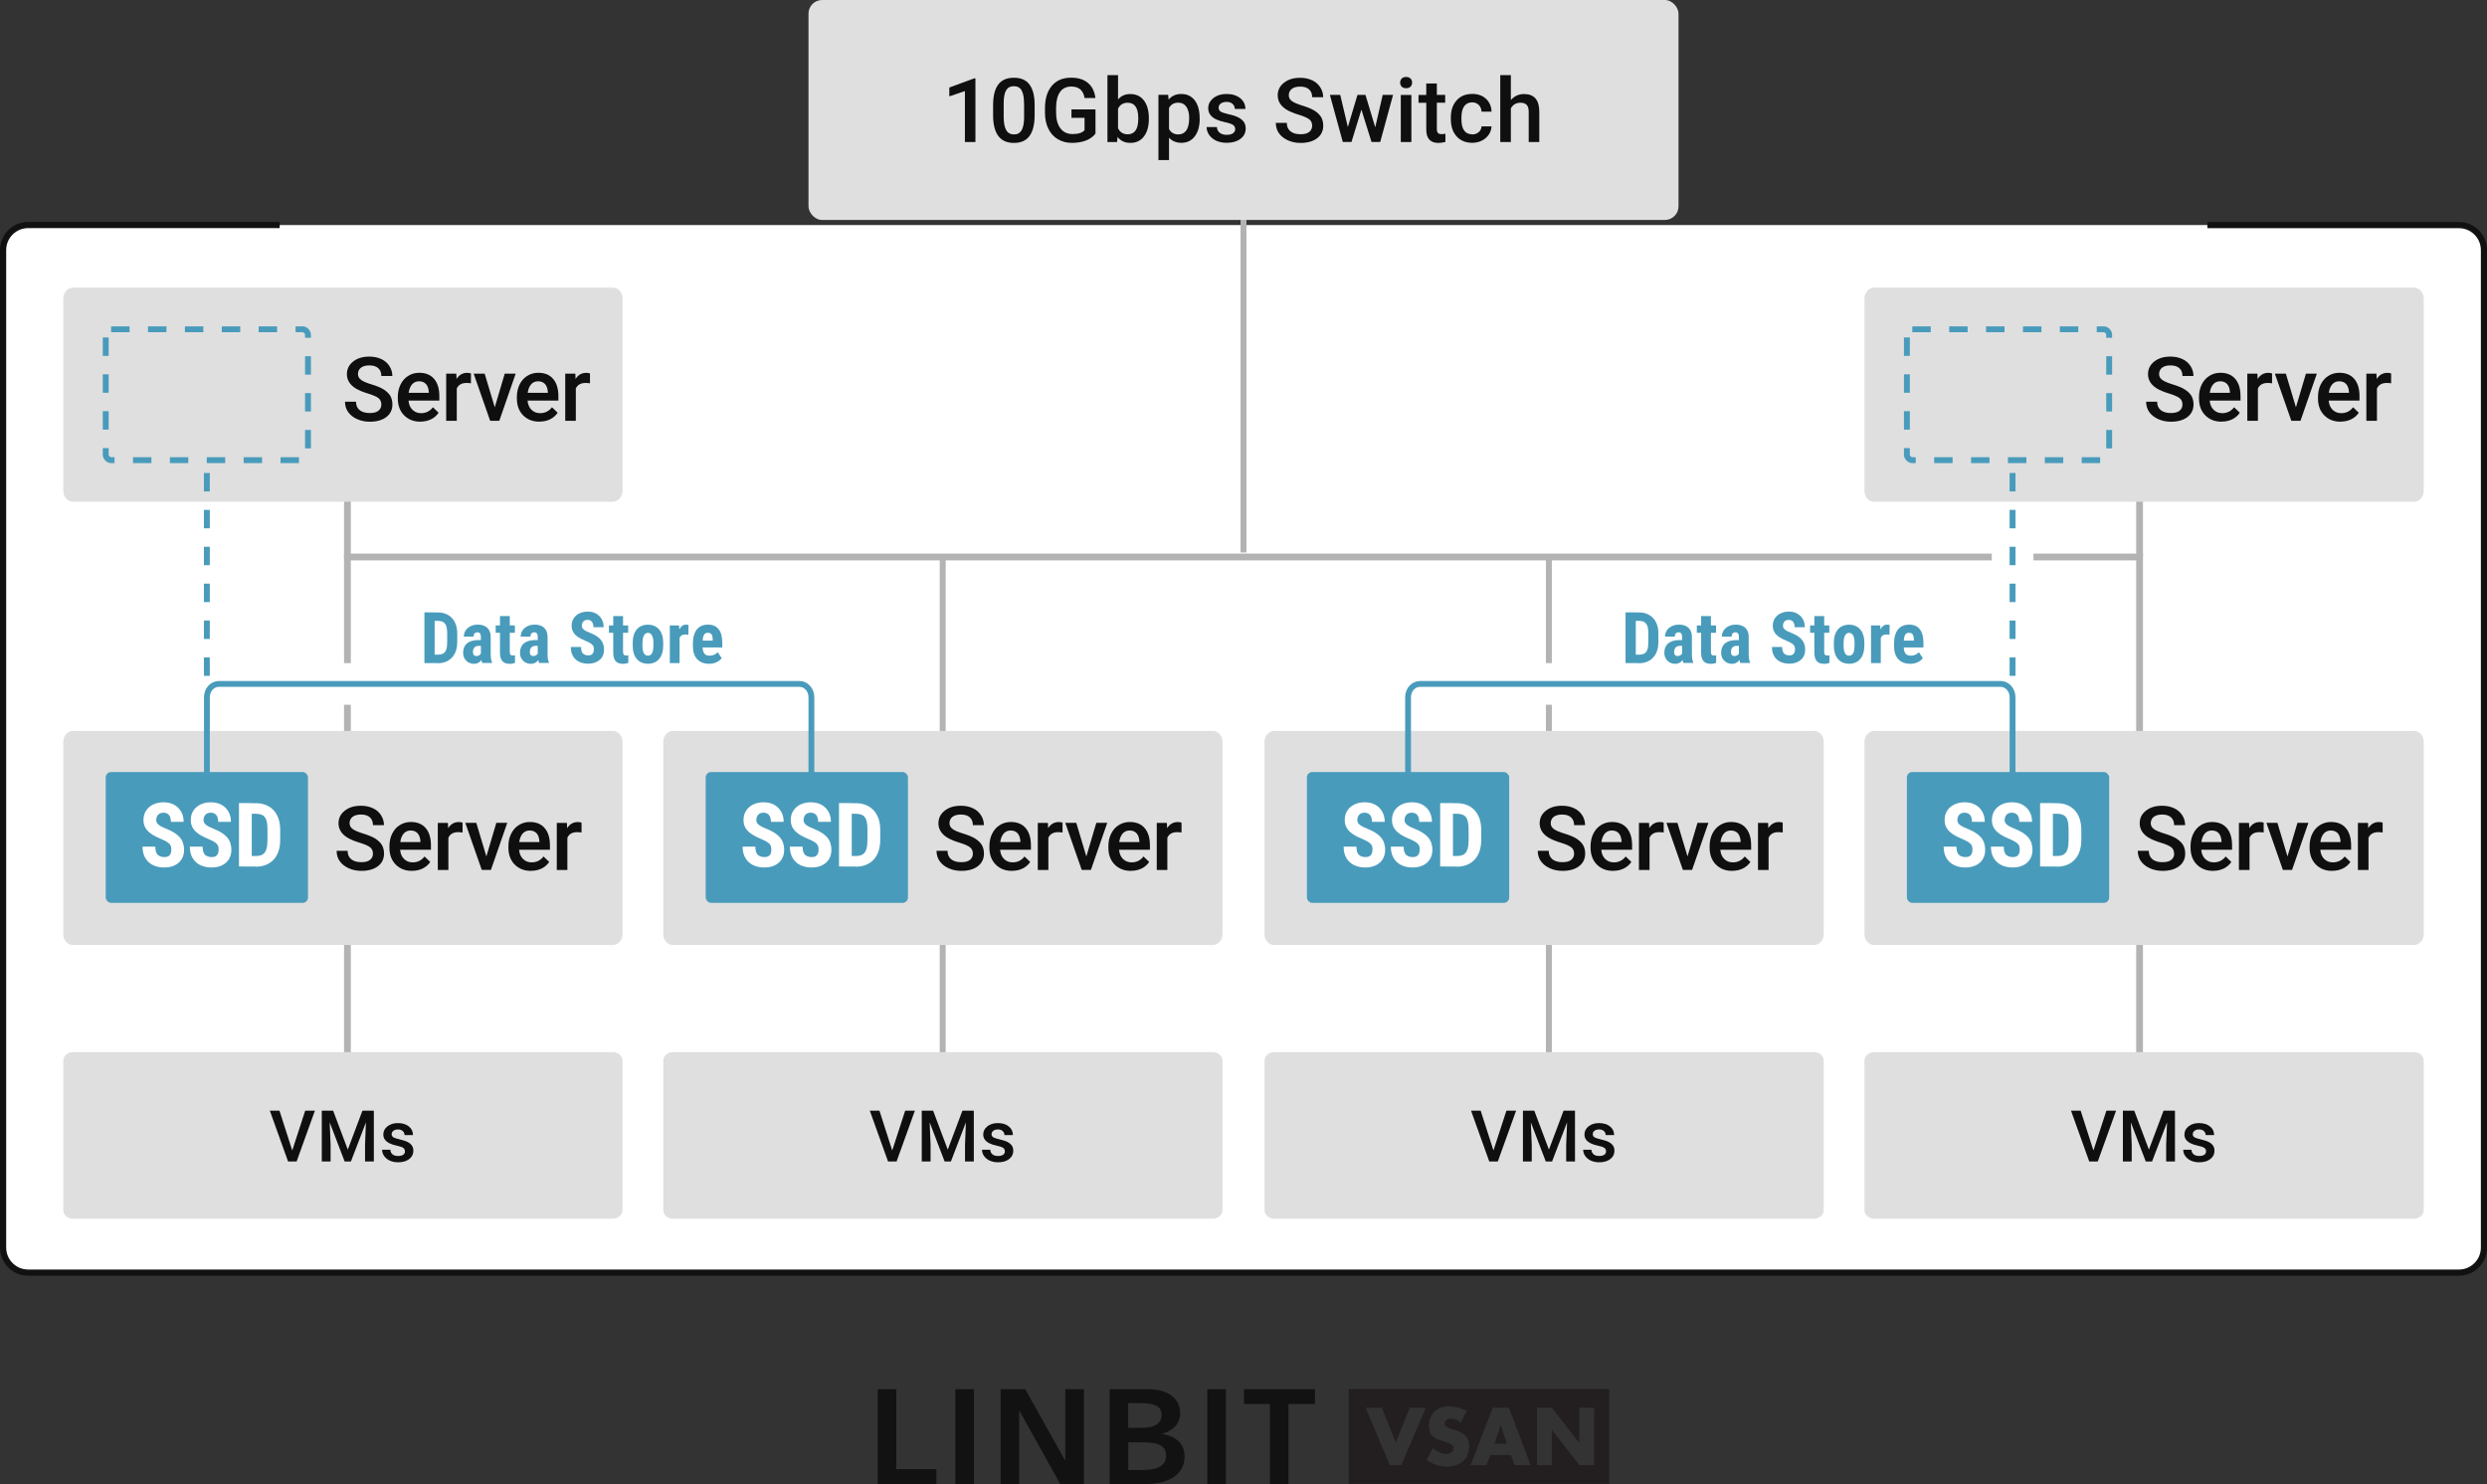 <svg xmlns="http://www.w3.org/2000/svg" xmlns:xlink="http://www.w3.org/1999/xlink" id="Layer_2" data-name="Layer 2" viewBox="0 0 418.04 249.52"><rect x="0" y="0" width="418.04" height="249.52" fill="#333333" stroke="none"/><defs><clipPath id="clippath"><rect x="147.54" y="233.52" width="122.96" height="16" style="fill: none;"></rect></clipPath><clipPath id="clippath-1"><rect x="147.54" y="233.52" width="122.96" height="16" style="fill: none;"></rect></clipPath></defs><g id="Layer_1-2" data-name="Layer 1"><path d="M371.04,37.84h42.28c2.32,0,4.21,1.88,4.21,4.21v167.69c0,2.32-1.88,4.21-4.21,4.21H4.73c-2.32,0-4.21-1.88-4.21-4.21V42.04c0-2.32,1.88-4.21,4.21-4.21h42.28" style="fill: #fff; stroke: #111; stroke-miterlimit: 10; stroke-width: 1.04px;"></path><polyline points="359.64 185.29 359.64 93.64 58.4 93.64 58.4 185.29" style="fill: none; stroke: #b3b3b3; stroke-miterlimit: 10; stroke-width: 1.14px;"></polyline><line x1="209.02" y1="92.88" x2="209.02" y2="16.34" style="fill: none; stroke: #b3b3b3; stroke-miterlimit: 10;"></line><g><rect x="135.9" width="146.24" height="36.98" rx="2.29" ry="2.29" style="fill: #dfdfdf;"></rect><g><path d="M163.96,23.88h-1.77v-8.57l-2.62.89v-1.49l4.16-1.53h.23v10.7Z" style="fill: #0f0f0f;"></path><path d="M173.91,19.39c0,1.53-.29,2.69-.86,3.47-.57.78-1.45,1.17-2.62,1.17s-2.02-.38-2.6-1.14c-.58-.76-.88-1.88-.9-3.37v-1.85c0-1.53.29-2.68.86-3.45.57-.77,1.45-1.15,2.63-1.15s2.04.37,2.61,1.12c.57.75.87,1.87.88,3.35v1.85ZM172.13,17.39c0-1-.14-1.73-.41-2.2-.27-.47-.71-.7-1.3-.7s-1.01.22-1.28.66c-.27.44-.42,1.13-.43,2.07v2.42c0,1,.14,1.74.42,2.23s.71.73,1.31.73.99-.23,1.27-.68c.27-.45.42-1.16.43-2.12v-2.41Z" style="fill: #0f0f0f;"></path><path d="M184.12,22.49c-.39.5-.92.88-1.6,1.14-.68.26-1.46.39-2.33.39s-1.68-.2-2.37-.61c-.69-.41-1.22-.99-1.59-1.74-.37-.75-.57-1.63-.58-2.64v-.83c0-1.61.39-2.87,1.16-3.78.77-.91,1.85-1.36,3.23-1.36,1.19,0,2.13.29,2.83.88.7.59,1.12,1.43,1.26,2.54h-1.82c-.21-1.28-.95-1.93-2.23-1.93-.83,0-1.46.3-1.89.9-.43.6-.66,1.47-.67,2.63v.82c0,1.15.24,2.04.73,2.68.49.64,1.16.96,2.03.96.95,0,1.62-.21,2.02-.64v-2.09h-2.2v-1.41h4.04v4.09Z" style="fill: #0f0f0f;"></path><path d="M193.11,19.99c0,1.23-.27,2.21-.82,2.94-.55.73-1.3,1.09-2.27,1.09s-1.65-.33-2.17-1l-.09.86h-1.61v-11.25h1.78v4.09c.51-.61,1.2-.91,2.07-.91.97,0,1.73.36,2.28,1.08.55.72.83,1.72.83,3.01v.1ZM191.33,19.84c0-.86-.15-1.5-.45-1.93-.3-.43-.74-.64-1.32-.64-.77,0-1.31.34-1.63,1.01v3.27c.32.69.87,1.03,1.64,1.03.56,0,.99-.21,1.29-.62s.46-1.04.47-1.88v-.23Z" style="fill: #0f0f0f;"></path><path d="M201.66,19.99c0,1.23-.28,2.2-.83,2.93-.56.73-1.3,1.09-2.24,1.09-.87,0-1.57-.29-2.09-.86v3.76h-1.78v-10.97h1.64l.07.81c.52-.63,1.23-.95,2.13-.95.97,0,1.72.36,2.27,1.08.55.72.82,1.72.82,3v.11ZM199.89,19.84c0-.79-.16-1.42-.47-1.88-.31-.46-.76-.7-1.35-.7-.73,0-1.25.3-1.57.9v3.52c.32.62.85.92,1.58.92.57,0,1.01-.23,1.33-.68.32-.46.48-1.15.48-2.08Z" style="fill: #0f0f0f;"></path><path d="M207.63,21.72c0-.32-.13-.56-.39-.73-.26-.17-.69-.31-1.3-.44-.61-.13-1.11-.29-1.52-.48-.89-.43-1.33-1.05-1.33-1.87,0-.68.29-1.25.87-1.71.58-.46,1.31-.69,2.2-.69.95,0,1.71.23,2.3.7.58.47.88,1.08.88,1.82h-1.78c0-.34-.13-.63-.38-.85-.25-.23-.59-.34-1.01-.34-.39,0-.71.09-.96.27-.25.18-.37.42-.37.72,0,.27.11.49.34.64.23.15.69.3,1.39.46.7.15,1.25.34,1.64.55.4.21.69.47.89.77.19.3.29.66.29,1.08,0,.71-.3,1.29-.89,1.73-.59.44-1.37.66-2.32.66-.65,0-1.23-.12-1.74-.35s-.9-.56-1.19-.97c-.28-.41-.43-.85-.43-1.33h1.73c.02.42.18.74.48.97.29.23.68.34,1.16.34s.83-.09,1.07-.27c.24-.18.37-.41.37-.7Z" style="fill: #0f0f0f;"></path><path d="M220.56,21.13c0-.47-.17-.83-.5-1.08-.33-.25-.92-.51-1.78-.77s-1.54-.55-2.05-.86c-.97-.61-1.46-1.41-1.46-2.39,0-.86.35-1.57,1.05-2.12.7-.56,1.61-.83,2.73-.83.74,0,1.4.14,1.99.41s1.04.66,1.37,1.17c.33.51.5,1.07.5,1.68h-1.85c0-.56-.17-.99-.52-1.31-.35-.32-.85-.47-1.5-.47-.61,0-1.08.13-1.41.39-.33.26-.5.62-.5,1.08,0,.39.18.72.54.98.36.26.96.51,1.79.76.83.25,1.5.53,2,.84.5.32.87.68,1.11,1.08.23.41.35.89.35,1.43,0,.89-.34,1.6-1.02,2.12-.68.52-1.61.79-2.77.79-.77,0-1.48-.14-2.13-.43-.65-.29-1.15-.68-1.51-1.18-.36-.5-.54-1.09-.54-1.76h1.85c0,.61.2,1.07.6,1.41.4.33.97.5,1.72.5.64,0,1.13-.13,1.45-.39.32-.26.49-.61.49-1.04Z" style="fill: #0f0f0f;"></path><path d="M231.16,21.42l1.26-5.47h1.74l-2.16,7.92h-1.46l-1.7-5.44-1.67,5.44h-1.46l-2.17-7.92h1.74l1.28,5.41,1.62-5.41h1.34l1.65,5.47Z" style="fill: #0f0f0f;"></path><path d="M235.35,13.89c0-.27.09-.5.26-.68.17-.18.42-.27.74-.27s.57.09.75.27.26.41.26.68-.09.49-.26.67c-.18.18-.42.27-.75.27s-.57-.09-.74-.27c-.17-.18-.26-.4-.26-.67ZM237.24,23.88h-1.78v-7.92h1.78v7.92Z" style="fill: #0f0f0f;"></path><path d="M241.52,14.02v1.93h1.4v1.32h-1.4v4.42c0,.3.06.52.18.66.12.13.33.2.64.2.21,0,.41-.02.62-.07v1.38c-.41.11-.8.17-1.17.17-1.37,0-2.05-.75-2.05-2.26v-4.49h-1.3v-1.32h1.3v-1.93h1.78Z" style="fill: #0f0f0f;"></path><path d="M247.45,22.6c.44,0,.81-.13,1.11-.39s.45-.58.47-.96h1.68c-.02.49-.17.95-.46,1.38-.29.43-.68.76-1.17,1.01-.49.25-1.03.37-1.6.37-1.11,0-1.99-.36-2.64-1.08-.65-.72-.97-1.71-.97-2.97v-.18c0-1.21.32-2.17.97-2.9.64-.73,1.52-1.09,2.64-1.09.94,0,1.71.27,2.3.82.59.55.91,1.27.93,2.16h-1.68c-.02-.45-.17-.83-.46-1.12-.29-.29-.66-.44-1.11-.44-.58,0-1.02.21-1.33.63-.31.42-.47,1.05-.48,1.9v.29c0,.86.16,1.5.46,1.92.31.42.76.63,1.34.63Z" style="fill: #0f0f0f;"></path><path d="M253.96,16.82c.58-.67,1.32-1.01,2.21-1.01,1.69,0,2.55.96,2.57,2.89v5.18h-1.78v-5.11c0-.55-.12-.93-.36-1.16-.24-.23-.58-.34-1.04-.34-.71,0-1.25.32-1.6.95v5.66h-1.78v-11.25h1.78v4.19Z" style="fill: #0f0f0f;"></path></g></g><line x1="158.46" y1="190.1" x2="158.46" y2="93.64" style="fill: none; stroke: #b3b3b3; stroke-miterlimit: 10; stroke-width: 1px;"></line><rect x="49.12" y="111.48" width="18.65" height="7" style="fill: #fff;"></rect><g><path d="M10.64,203.46c0,.78.73,1.42,1.64,1.42h90.72c.9,0,1.64-.64,1.64-1.42v-25.16c0-.78-.73-1.42-1.64-1.42H12.28c-.9,0-1.64.64-1.64,1.42v25.16Z" style="fill: #dfdfdf;"></path><g><path d="M49.13,193.4l2.17-6.67h1.63l-3.07,8.53h-1.44l-3.06-8.53h1.62l2.14,6.67Z" style="fill: #0f0f0f;"></path><path d="M56,186.73l2.46,6.54,2.46-6.54h1.92v8.53h-1.48v-2.81l.15-3.76-2.52,6.57h-1.06l-2.51-6.57.15,3.76v2.81h-1.48v-8.53h1.92Z" style="fill: #0f0f0f;"></path><path d="M68.06,193.54c0-.25-.1-.45-.31-.58s-.56-.25-1.04-.35-.89-.23-1.21-.39c-.71-.34-1.07-.84-1.07-1.49,0-.55.23-1,.69-1.37s1.05-.55,1.76-.55c.76,0,1.37.19,1.84.56s.7.86.7,1.46h-1.42c0-.27-.1-.5-.3-.68s-.47-.27-.81-.27c-.31,0-.57.07-.76.22s-.3.34-.3.58c0,.22.09.39.28.51s.55.24,1.11.37,1,.27,1.32.44.55.37.71.61.23.53.23.87c0,.57-.24,1.03-.71,1.39s-1.09.53-1.86.53c-.52,0-.98-.09-1.39-.28s-.72-.45-.95-.77-.34-.68-.34-1.06h1.38c.02.34.15.59.38.78s.54.27.93.27.66-.07.86-.21.29-.33.29-.56Z" style="fill: #0f0f0f;"></path></g></g><g><path d="M111.49,203.46c0,.78.73,1.42,1.64,1.42h90.72c.9,0,1.64-.64,1.64-1.42v-25.16c0-.78-.73-1.42-1.64-1.42h-90.72c-.9,0-1.64.64-1.64,1.42v25.16Z" style="fill: #dfdfdf;"></path><g><path d="M149.98,193.4l2.17-6.67h1.63l-3.07,8.53h-1.44l-3.06-8.53h1.62l2.14,6.67Z" style="fill: #0f0f0f;"></path><path d="M156.85,186.73l2.46,6.54,2.46-6.54h1.92v8.53h-1.48v-2.81l.15-3.76-2.52,6.57h-1.06l-2.51-6.57.15,3.76v2.81h-1.48v-8.53h1.92Z" style="fill: #0f0f0f;"></path><path d="M168.9,193.54c0-.25-.1-.45-.31-.58s-.56-.25-1.04-.35-.89-.23-1.21-.39c-.71-.34-1.07-.84-1.07-1.49,0-.55.23-1,.69-1.37s1.05-.55,1.76-.55c.76,0,1.37.19,1.84.56s.7.86.7,1.46h-1.42c0-.27-.1-.5-.3-.68s-.47-.27-.81-.27c-.31,0-.57.07-.76.22s-.3.34-.3.58c0,.22.09.39.28.51s.55.24,1.11.37,1,.27,1.32.44.55.37.71.61.23.53.23.87c0,.57-.24,1.03-.71,1.39s-1.09.53-1.86.53c-.52,0-.98-.09-1.39-.28s-.72-.45-.95-.77-.34-.68-.34-1.06h1.38c.02.34.15.59.38.78s.54.27.93.27.66-.07.86-.21.29-.33.29-.56Z" style="fill: #0f0f0f;"></path></g></g><g><path d="M73.06,102.95v8.53h-1.72v-8.53h1.72ZM73.57,111.48h-1.51v-1.42h1.51c.41,0,.74-.07.97-.22s.39-.38.49-.7.14-.74.14-1.26v-1.33c0-.39-.03-.73-.08-1s-.14-.5-.26-.67-.28-.3-.49-.38-.46-.12-.76-.12h-1.56v-1.42h1.56c.49,0,.94.08,1.34.24s.75.39,1.04.7.51.68.67,1.13.23.96.23,1.54v1.32c0,.58-.08,1.09-.23,1.54s-.38.82-.67,1.13-.63.54-1.04.7-.86.24-1.37.24Z" style="fill: #499bbb;"></path><path d="M81.03,107.6v.98s-.6,0-.6,0c-.16,0-.29.03-.41.08s-.21.12-.29.21-.14.2-.17.32-.06.25-.06.39c0,.15.02.28.06.39s.11.19.19.24.19.08.3.08c.18,0,.34-.04.47-.11s.23-.16.3-.27.08-.2.06-.29l.38.64c-.05.14-.11.29-.19.45s-.18.3-.3.43-.27.24-.45.33-.39.13-.63.13c-.34,0-.65-.08-.93-.23s-.5-.38-.67-.66-.24-.62-.24-1c0-.32.05-.61.16-.87s.26-.48.47-.66.47-.32.79-.42.69-.15,1.11-.15h.65ZM80.83,110.02v-2.93c0-.19-.02-.34-.07-.46s-.11-.2-.2-.25-.19-.08-.32-.08c-.14,0-.26.03-.35.09s-.16.14-.21.25-.07.24-.07.39h-1.65c0-.27.05-.53.16-.78s.26-.46.47-.64.45-.33.74-.44.61-.16.96-.16c.42,0,.8.07,1.12.21s.59.37.78.68.29.71.29,1.2v2.82c0,.36.02.64.06.87s.09.41.17.57v.1h-1.65c-.07-.18-.13-.4-.17-.66s-.06-.53-.06-.8Z" style="fill: #499bbb;"></path><path d="M86.55,105.14v1.24h-3.23v-1.24h3.23ZM84.06,103.57h1.63v5.97c0,.17.02.31.05.4s.09.16.16.2.17.06.28.06c.09,0,.16,0,.23-.01s.12-.02.16-.03v1.28c-.13.05-.26.09-.41.12s-.31.04-.51.04c-.33,0-.61-.06-.85-.18s-.43-.32-.56-.6-.2-.64-.2-1.09v-6.15Z" style="fill: #499bbb;"></path><path d="M90.59,107.6v.98s-.6,0-.6,0c-.16,0-.29.03-.41.08s-.21.12-.29.21-.14.2-.17.32-.06.25-.06.39c0,.15.02.28.06.39s.11.19.19.24.19.08.3.08c.18,0,.34-.04.47-.11s.23-.16.3-.27.08-.2.06-.29l.38.64c-.05.14-.11.29-.19.45s-.18.3-.3.43-.27.24-.45.33-.39.13-.63.13c-.34,0-.65-.08-.93-.23s-.5-.38-.67-.66-.24-.62-.24-1c0-.32.05-.61.16-.87s.26-.48.47-.66.47-.32.79-.42.69-.15,1.11-.15h.65ZM90.39,110.02v-2.93c0-.19-.02-.34-.07-.46s-.11-.2-.2-.25-.19-.08-.32-.08c-.14,0-.26.03-.35.09s-.16.14-.21.25-.07.24-.07.39h-1.65c0-.27.05-.53.16-.78s.26-.46.47-.64.45-.33.74-.44.61-.16.96-.16c.42,0,.8.07,1.12.21s.59.37.78.68.29.71.29,1.2v2.82c0,.36.02.64.06.87s.09.41.17.57v.1h-1.65c-.07-.18-.13-.4-.17-.66s-.06-.53-.06-.8Z" style="fill: #499bbb;"></path><path d="M99.83,109.23c0-.15-.01-.29-.04-.42s-.08-.24-.17-.35-.21-.21-.38-.32-.38-.21-.65-.33c-.32-.13-.62-.27-.92-.42s-.56-.33-.8-.52-.43-.43-.57-.71-.21-.59-.21-.96.07-.69.2-.98.32-.54.56-.75.53-.37.85-.48.69-.17,1.09-.17c.55,0,1.02.11,1.42.34s.71.54.93.93.33.85.33,1.36h-1.71c0-.24-.03-.46-.1-.64s-.18-.33-.33-.44-.34-.16-.57-.16c-.22,0-.4.04-.54.13s-.25.21-.32.36-.1.32-.1.51c0,.14.03.27.1.38s.16.21.28.3.26.17.43.25.35.16.55.24c.39.15.73.32,1.03.5s.54.38.74.61.35.48.45.76.15.6.15.96-.06.68-.18.97-.3.54-.54.75-.52.37-.85.48-.7.17-1.1.17-.77-.06-1.12-.17-.66-.28-.93-.51-.48-.52-.63-.87-.23-.77-.23-1.26h1.72c0,.26.03.48.08.66s.13.33.23.43.24.19.39.24.33.08.53.08c.23,0,.41-.04.54-.13s.23-.2.29-.35.09-.31.09-.49Z" style="fill: #499bbb;"></path><path d="M105.59,105.14v1.24h-3.23v-1.24h3.23ZM103.1,103.57h1.63v5.97c0,.17.02.31.05.4s.09.16.16.2.17.06.28.06c.09,0,.16,0,.23-.01s.12-.02.16-.03v1.28c-.13.05-.26.09-.41.12s-.31.04-.51.04c-.33,0-.61-.06-.85-.18s-.43-.32-.56-.6-.2-.64-.2-1.09v-6.15Z" style="fill: #499bbb;"></path><path d="M106.35,108.52v-.43c0-.5.06-.94.18-1.32s.29-.7.51-.96.49-.46.81-.59.67-.2,1.06-.2.75.07,1.06.2.58.33.81.59.4.58.52.96.18.82.18,1.32v.43c0,.49-.06.93-.18,1.31s-.29.71-.52.97-.49.46-.81.59-.66.2-1.05.2-.74-.07-1.06-.2-.58-.33-.81-.59-.4-.58-.52-.97-.18-.82-.18-1.31ZM107.99,108.1v.43c0,.29.02.55.06.76s.1.39.18.53.18.24.29.31.24.1.39.1.28-.03.4-.1.21-.17.29-.31.13-.32.17-.53.06-.47.06-.76v-.43c0-.29-.02-.54-.06-.75s-.1-.39-.18-.53-.17-.24-.29-.32-.25-.11-.39-.11-.27.04-.38.11-.21.18-.29.32-.14.32-.18.53-.06.47-.06.75Z" style="fill: #499bbb;"></path><path d="M114.23,106.55v4.93h-1.64v-6.34h1.55l.09,1.41ZM115.73,105.09l-.02,1.63c-.07-.02-.16-.03-.27-.04s-.19-.01-.27-.01c-.18,0-.34.03-.47.08s-.24.14-.32.25-.15.25-.19.41-.07.35-.08.56l-.31-.12c0-.41.03-.79.1-1.14s.16-.65.29-.9.28-.45.47-.59.39-.21.62-.21c.08,0,.16,0,.25.02s.16.03.21.05Z" style="fill: #499bbb;"></path><path d="M119.18,111.59c-.43,0-.82-.07-1.15-.2s-.62-.33-.85-.58-.41-.56-.53-.92-.18-.77-.18-1.23v-.52c0-.52.06-.97.18-1.36s.28-.72.5-.98.48-.46.79-.59.67-.2,1.07-.2.75.07,1.05.2.55.33.75.59.35.58.45.96.15.83.15,1.34v.75h-4.25v-1.15h2.64v-.15c0-.26-.03-.47-.08-.65s-.14-.3-.26-.39-.27-.13-.47-.13c-.16,0-.3.03-.42.1s-.2.17-.27.31-.12.32-.15.55-.05.49-.05.81v.52c0,.29.03.54.08.74s.13.36.23.48.22.21.37.26.31.08.5.08c.29,0,.55-.05.78-.16s.43-.25.59-.42l.66,1c-.11.15-.27.3-.47.45s-.44.27-.71.36-.6.14-.96.14Z" style="fill: #499bbb;"></path></g><g><path d="M10.64,157.05c0,1.01.73,1.82,1.64,1.82h90.72c.9,0,1.64-.82,1.64-1.82v-32.35c0-1.01-.73-1.82-1.64-1.82H12.28c-.9,0-1.64.82-1.64,1.82v32.35Z" style="fill: #dfdfdf;"></path><rect x="17.77" y="129.79" width="34" height="22" rx=".91" ry=".91" style="fill: #499bbb;"></rect><g><path d="M62.69,143.51c0-.47-.17-.83-.5-1.08-.33-.25-.92-.51-1.78-.77s-1.54-.55-2.05-.86c-.97-.61-1.46-1.41-1.46-2.39,0-.86.35-1.57,1.05-2.12.7-.56,1.61-.83,2.73-.83.74,0,1.4.14,1.99.41s1.04.66,1.37,1.17c.33.51.5,1.07.5,1.68h-1.85c0-.56-.17-.99-.52-1.31-.35-.32-.85-.47-1.5-.47-.61,0-1.08.13-1.41.39-.33.26-.5.62-.5,1.08,0,.39.18.72.54.98.36.26.96.51,1.79.76.83.25,1.5.53,2,.84.5.32.87.68,1.11,1.08.23.41.35.89.35,1.43,0,.89-.34,1.6-1.02,2.12-.68.52-1.61.79-2.77.79-.77,0-1.48-.14-2.13-.43-.65-.29-1.15-.68-1.51-1.18-.36-.5-.54-1.09-.54-1.76h1.85c0,.61.2,1.07.6,1.41.4.33.97.5,1.72.5.64,0,1.13-.13,1.45-.39.32-.26.49-.61.49-1.04Z" style="fill: #0f0f0f;"></path><path d="M69.25,146.41c-1.13,0-2.04-.36-2.74-1.07-.7-.71-1.05-1.66-1.05-2.84v-.22c0-.79.15-1.5.46-2.12.31-.62.73-1.11,1.29-1.45.55-.35,1.17-.52,1.85-.52,1.08,0,1.91.34,2.5,1.03.59.69.88,1.66.88,2.92v.72h-5.18c.05.65.27,1.17.66,1.55.38.38.87.57,1.45.57.82,0,1.48-.33,1.99-.99l.96.92c-.32.47-.74.84-1.27,1.1-.53.26-1.12.39-1.78.39ZM69.04,139.62c-.49,0-.88.17-1.18.51-.3.34-.49.82-.58,1.43h3.39v-.13c-.04-.6-.2-1.05-.48-1.35-.28-.3-.66-.46-1.16-.46Z" style="fill: #0f0f0f;"></path><path d="M77.74,139.96c-.23-.04-.48-.06-.72-.06-.82,0-1.37.31-1.65.94v5.42h-1.78v-7.92h1.7l.04.89c.43-.69,1.03-1.03,1.79-1.03.25,0,.46.03.63.1v1.67Z" style="fill: #0f0f0f;"></path><path d="M81.75,144l1.68-5.67h1.84l-2.75,7.92h-1.54l-2.77-7.92h1.85l1.7,5.67Z" style="fill: #0f0f0f;"></path><path d="M89.25,146.41c-1.13,0-2.04-.36-2.74-1.07-.7-.71-1.05-1.66-1.05-2.84v-.22c0-.79.15-1.5.46-2.12.31-.62.73-1.11,1.29-1.45.55-.35,1.17-.52,1.85-.52,1.08,0,1.91.34,2.5,1.03.59.69.88,1.66.88,2.92v.72h-5.18c.05.65.27,1.17.66,1.55.38.38.87.57,1.45.57.82,0,1.48-.33,1.99-.99l.96.92c-.32.47-.74.84-1.27,1.1-.53.26-1.12.39-1.78.39ZM89.04,139.62c-.49,0-.88.17-1.18.51-.3.34-.49.82-.58,1.43h3.39v-.13c-.04-.6-.2-1.05-.48-1.35-.28-.3-.66-.46-1.16-.46Z" style="fill: #0f0f0f;"></path><path d="M97.74,139.96c-.23-.04-.48-.06-.72-.06-.82,0-1.37.31-1.65.94v5.42h-1.78v-7.92h1.7l.04.89c.43-.69,1.03-1.03,1.79-1.03.25,0,.46.03.63.1v1.67Z" style="fill: #0f0f0f;"></path></g><g><path d="M28.8,142.87c0-.19-.02-.36-.05-.52s-.11-.3-.22-.43c-.11-.13-.27-.26-.48-.39-.21-.13-.48-.27-.81-.41-.4-.17-.78-.34-1.15-.53-.37-.19-.71-.41-1-.66-.3-.25-.53-.54-.71-.88-.17-.34-.26-.74-.26-1.2s.08-.86.25-1.22c.16-.37.4-.68.7-.94.3-.26.66-.46,1.07-.6.41-.14.86-.21,1.37-.21.68,0,1.28.14,1.78.42.5.28.89.67,1.17,1.17.28.49.41,1.06.41,1.7h-2.14c0-.3-.04-.57-.13-.8-.08-.23-.22-.41-.41-.54-.19-.13-.42-.2-.72-.2-.27,0-.5.05-.68.17-.18.11-.31.26-.4.45-.08.19-.13.4-.13.63,0,.18.04.33.13.47.09.14.2.26.36.37.15.11.33.22.54.32.21.1.44.2.69.3.48.19.91.4,1.28.63.37.23.68.48.93.76.25.28.44.6.56.95s.19.75.19,1.2-.08.85-.23,1.21c-.15.36-.38.68-.67.94-.29.26-.65.46-1.06.6-.41.14-.87.21-1.38.21s-.96-.07-1.4-.21c-.44-.14-.83-.35-1.16-.64-.33-.29-.6-.65-.79-1.09-.19-.44-.29-.96-.29-1.57h2.15c0,.32.03.6.1.82.06.23.16.41.29.54.13.13.29.23.49.3.19.07.41.1.66.1.28,0,.51-.05.68-.16.17-.11.29-.25.36-.43.07-.18.11-.39.11-.62Z" style="fill: #fff;"></path><path d="M36.75,142.87c0-.19-.02-.36-.05-.52s-.11-.3-.22-.43c-.11-.13-.27-.26-.48-.39-.21-.13-.48-.27-.81-.41-.4-.17-.78-.34-1.15-.53-.37-.19-.71-.41-1-.66-.3-.25-.53-.54-.71-.88-.17-.34-.26-.74-.26-1.2s.08-.86.25-1.22c.16-.37.4-.68.7-.94.3-.26.66-.46,1.07-.6.41-.14.86-.21,1.37-.21.68,0,1.28.14,1.78.42.5.28.89.67,1.17,1.17.28.49.41,1.06.41,1.7h-2.14c0-.3-.04-.57-.13-.8-.08-.23-.22-.41-.41-.54-.19-.13-.42-.2-.72-.2-.27,0-.5.05-.68.17-.18.11-.31.26-.4.45-.08.19-.13.4-.13.63,0,.18.04.33.13.47.09.14.2.26.36.37.15.11.33.22.54.32.21.1.44.2.69.3.48.19.91.4,1.28.63.37.23.68.48.93.76.25.28.44.6.56.95s.19.75.19,1.2-.08.85-.23,1.21c-.15.36-.38.68-.67.94-.29.26-.65.46-1.06.6-.41.14-.87.21-1.38.21s-.96-.07-1.4-.21c-.44-.14-.83-.35-1.16-.64-.33-.29-.6-.65-.79-1.09-.19-.44-.29-.96-.29-1.57h2.15c0,.32.03.6.1.82.06.23.16.41.29.54.13.13.29.23.49.3.19.07.41.1.66.1.28,0,.51-.05.68-.16.17-.11.29-.25.36-.43.07-.18.11-.39.11-.62Z" style="fill: #fff;"></path><path d="M42.32,135.01v10.66h-2.15v-10.66h2.15ZM42.96,145.68h-1.88v-1.77h1.88c.52,0,.92-.09,1.21-.28s.49-.48.61-.88c.12-.4.18-.92.18-1.57v-1.66c0-.49-.03-.91-.09-1.26-.06-.34-.17-.62-.32-.83-.15-.21-.35-.37-.61-.47s-.57-.15-.94-.15h-1.95v-1.78h1.95c.62,0,1.17.1,1.68.3s.94.49,1.3.88c.36.38.64.86.83,1.42s.29,1.2.29,1.92v1.65c0,.72-.1,1.36-.29,1.92s-.47,1.03-.83,1.41c-.36.38-.79.68-1.3.88-.51.2-1.08.3-1.71.3Z" style="fill: #fff;"></path></g></g><g><path d="M111.49,157.05c0,1.01.73,1.82,1.64,1.82h90.72c.9,0,1.64-.82,1.64-1.82v-32.35c0-1.01-.73-1.82-1.64-1.82h-90.72c-.9,0-1.64.82-1.64,1.82v32.35Z" style="fill: #dfdfdf;"></path><rect x="118.62" y="129.79" width="34" height="22" rx=".91" ry=".91" style="fill: #499bbb;"></rect><g><path d="M163.53,143.51c0-.47-.17-.83-.5-1.08-.33-.25-.92-.51-1.78-.77s-1.54-.55-2.05-.86c-.97-.61-1.46-1.41-1.46-2.39,0-.86.35-1.57,1.05-2.12.7-.56,1.61-.83,2.73-.83.74,0,1.4.14,1.99.41s1.04.66,1.37,1.17c.33.51.5,1.07.5,1.68h-1.85c0-.56-.17-.99-.52-1.31-.35-.32-.85-.47-1.5-.47-.61,0-1.08.13-1.41.39-.33.26-.5.62-.5,1.08,0,.39.18.72.54.98.36.26.96.51,1.79.76.83.25,1.5.53,2,.84.5.32.87.68,1.11,1.08.23.41.35.89.35,1.43,0,.89-.34,1.6-1.02,2.12-.68.52-1.61.79-2.77.79-.77,0-1.48-.14-2.13-.43-.65-.29-1.15-.68-1.51-1.18-.36-.5-.54-1.09-.54-1.76h1.85c0,.61.2,1.07.6,1.41.4.33.97.5,1.72.5.64,0,1.13-.13,1.45-.39.32-.26.49-.61.49-1.04Z" style="fill: #0f0f0f;"></path><path d="M170.1,146.41c-1.13,0-2.04-.36-2.74-1.07-.7-.71-1.05-1.66-1.05-2.84v-.22c0-.79.15-1.5.46-2.12.31-.62.73-1.11,1.29-1.45.55-.35,1.17-.52,1.85-.52,1.08,0,1.91.34,2.5,1.03.59.69.88,1.66.88,2.92v.72h-5.18c.05.65.27,1.17.66,1.55.38.38.87.57,1.45.57.82,0,1.48-.33,1.99-.99l.96.92c-.32.47-.74.84-1.27,1.1-.53.26-1.12.39-1.78.39ZM169.89,139.62c-.49,0-.88.17-1.18.51-.3.34-.49.82-.58,1.43h3.39v-.13c-.04-.6-.2-1.05-.48-1.35-.28-.3-.66-.46-1.16-.46Z" style="fill: #0f0f0f;"></path><path d="M178.59,139.96c-.23-.04-.48-.06-.72-.06-.82,0-1.37.31-1.65.94v5.42h-1.78v-7.92h1.7l.04.89c.43-.69,1.03-1.03,1.79-1.03.25,0,.46.03.63.1v1.67Z" style="fill: #0f0f0f;"></path><path d="M182.6,144l1.68-5.67h1.84l-2.75,7.92h-1.54l-2.77-7.92h1.85l1.7,5.67Z" style="fill: #0f0f0f;"></path><path d="M190.1,146.41c-1.13,0-2.04-.36-2.74-1.07-.7-.71-1.05-1.66-1.05-2.84v-.22c0-.79.15-1.5.46-2.12.31-.62.73-1.11,1.29-1.45.55-.35,1.17-.52,1.85-.52,1.08,0,1.91.34,2.5,1.03.59.69.88,1.66.88,2.92v.72h-5.18c.05.65.27,1.17.66,1.55.38.38.87.57,1.45.57.82,0,1.48-.33,1.99-.99l.96.92c-.32.47-.74.84-1.27,1.1-.53.26-1.12.39-1.78.39ZM189.89,139.62c-.49,0-.88.17-1.18.51-.3.34-.49.82-.58,1.43h3.39v-.13c-.04-.6-.2-1.05-.48-1.35-.28-.3-.66-.46-1.16-.46Z" style="fill: #0f0f0f;"></path><path d="M198.59,139.96c-.23-.04-.48-.06-.72-.06-.82,0-1.37.31-1.65.94v5.42h-1.78v-7.92h1.7l.04.89c.43-.69,1.03-1.03,1.79-1.03.25,0,.46.03.63.1v1.67Z" style="fill: #0f0f0f;"></path></g><g><path d="M129.65,142.87c0-.19-.02-.36-.05-.52-.03-.16-.11-.3-.21-.43-.11-.13-.27-.26-.48-.39-.21-.13-.48-.27-.81-.41-.4-.17-.78-.34-1.15-.53-.37-.19-.71-.41-1-.66-.3-.25-.53-.54-.71-.88-.17-.34-.26-.74-.26-1.2s.08-.86.25-1.22.4-.68.7-.94c.3-.26.66-.46,1.07-.6.41-.14.86-.21,1.37-.21.68,0,1.28.14,1.78.42.5.28.89.67,1.17,1.17.28.49.41,1.06.41,1.7h-2.14c0-.3-.04-.57-.13-.8-.09-.23-.22-.41-.41-.54-.19-.13-.43-.2-.72-.2-.27,0-.5.05-.68.17-.18.11-.31.26-.39.45-.09.19-.13.4-.13.63,0,.18.04.33.13.47.09.14.2.26.36.37.15.11.33.22.54.32.21.1.44.2.69.3.48.19.91.4,1.28.63.37.23.68.48.93.76.25.28.44.6.56.95s.19.75.19,1.2-.08.85-.23,1.21c-.15.36-.38.68-.67.94-.29.26-.64.46-1.06.6-.41.14-.87.21-1.38.21s-.96-.07-1.4-.21c-.44-.14-.83-.35-1.16-.64-.33-.29-.6-.65-.79-1.09-.19-.44-.29-.96-.29-1.57h2.14c0,.32.03.6.1.82.06.23.16.41.29.54.13.13.29.23.49.3.19.07.41.1.66.1.28,0,.51-.05.68-.16s.29-.25.36-.43c.07-.18.11-.39.11-.62Z" style="fill: #fff;"></path><path d="M137.59,142.87c0-.19-.02-.36-.05-.52-.03-.16-.11-.3-.21-.43-.11-.13-.27-.26-.48-.39-.21-.13-.48-.27-.81-.41-.4-.17-.78-.34-1.15-.53-.37-.19-.71-.41-1-.66-.3-.25-.53-.54-.71-.88-.17-.34-.26-.74-.26-1.2s.08-.86.25-1.22.4-.68.7-.94c.3-.26.66-.46,1.07-.6.41-.14.86-.21,1.37-.21.68,0,1.28.14,1.78.42.5.28.89.67,1.17,1.17.28.49.41,1.06.41,1.7h-2.14c0-.3-.04-.57-.13-.8-.09-.23-.22-.41-.41-.54-.19-.13-.43-.2-.72-.2-.27,0-.5.05-.68.17-.18.11-.31.26-.39.45-.09.19-.13.4-.13.63,0,.18.04.33.13.47.09.14.2.26.36.37.15.11.33.22.54.32.21.1.44.2.69.3.48.19.91.4,1.28.63.37.23.68.48.93.76.25.28.44.6.56.95s.19.75.19,1.2-.08.85-.23,1.21c-.15.36-.38.68-.67.94-.29.26-.64.46-1.06.6-.41.14-.87.21-1.38.21s-.96-.07-1.4-.21c-.44-.14-.83-.35-1.16-.64-.33-.29-.6-.65-.79-1.09-.19-.44-.29-.96-.29-1.57h2.14c0,.32.03.6.1.82.06.23.16.41.29.54.13.13.29.23.49.3.19.07.41.1.66.1.28,0,.51-.05.68-.16s.29-.25.36-.43c.07-.18.11-.39.11-.62Z" style="fill: #fff;"></path><path d="M143.17,135.01v10.66h-2.14v-10.66h2.14ZM143.81,145.68h-1.88v-1.77h1.88c.52,0,.92-.09,1.21-.28.29-.19.49-.48.61-.88.12-.4.18-.92.18-1.57v-1.66c0-.49-.03-.91-.09-1.26-.06-.34-.17-.62-.32-.83-.15-.21-.36-.37-.61-.47s-.57-.15-.94-.15h-1.95v-1.78h1.95c.62,0,1.17.1,1.68.3.5.2.94.49,1.3.88.36.38.64.86.84,1.42s.29,1.2.29,1.92v1.65c0,.72-.1,1.36-.29,1.92s-.47,1.03-.83,1.41c-.36.38-.79.68-1.3.88-.51.2-1.08.3-1.71.3Z" style="fill: #fff;"></path></g></g><path d="M136.39,130.77v-13.55c0-1.24-.9-2.24-2-2.24H36.78c-1.11,0-2,1-2,2.24v13.55" style="fill: none; stroke: #499bbb; stroke-miterlimit: 10; stroke-width: .98px;"></path><line x1="260.35" y1="190.1" x2="260.35" y2="93.64" style="fill: none; stroke: #b3b3b3; stroke-miterlimit: 10; stroke-width: 1px;"></line><g><path d="M212.55,203.46c0,.78.73,1.42,1.64,1.42h90.72c.9,0,1.64-.64,1.64-1.42v-25.16c0-.78-.73-1.42-1.64-1.42h-90.72c-.9,0-1.64.64-1.64,1.42v25.16Z" style="fill: #dfdfdf;"></path><g><path d="M251.04,193.4l2.17-6.67h1.63l-3.07,8.53h-1.44l-3.06-8.53h1.62l2.14,6.67Z" style="fill: #0f0f0f;"></path><path d="M257.9,186.73l2.46,6.54,2.46-6.54h1.92v8.53h-1.48v-2.81l.15-3.76-2.52,6.57h-1.06l-2.51-6.57.15,3.76v2.81h-1.48v-8.53h1.92Z" style="fill: #0f0f0f;"></path><path d="M269.96,193.54c0-.25-.11-.45-.31-.58s-.55-.25-1.04-.35-.89-.23-1.21-.39c-.71-.34-1.07-.84-1.07-1.49,0-.55.23-1,.69-1.37s1.05-.55,1.76-.55c.76,0,1.37.19,1.84.56s.7.86.7,1.46h-1.42c0-.27-.1-.5-.3-.68s-.47-.27-.81-.27c-.31,0-.57.07-.77.22s-.29.34-.29.58c0,.22.09.39.28.51s.55.24,1.11.37,1,.27,1.31.44.55.37.71.61.23.53.23.87c0,.57-.24,1.03-.71,1.39s-1.09.53-1.86.53c-.52,0-.98-.09-1.39-.28s-.72-.45-.95-.77-.34-.68-.34-1.06h1.38c.02.34.15.59.38.78s.54.27.93.27.66-.07.86-.21.29-.33.29-.56Z" style="fill: #0f0f0f;"></path></g></g><g><path d="M313.4,203.46c0,.78.73,1.42,1.64,1.42h90.72c.9,0,1.64-.64,1.64-1.42v-25.16c0-.78-.73-1.42-1.64-1.42h-90.72c-.9,0-1.64.64-1.64,1.42v25.16Z" style="fill: #dfdfdf;"></path><g><path d="M351.89,193.4l2.17-6.67h1.63l-3.07,8.53h-1.44l-3.06-8.53h1.62l2.14,6.67Z" style="fill: #0f0f0f;"></path><path d="M358.75,186.73l2.46,6.54,2.46-6.54h1.92v8.53h-1.48v-2.81l.15-3.76-2.52,6.57h-1.06l-2.51-6.57.15,3.76v2.81h-1.48v-8.53h1.92Z" style="fill: #0f0f0f;"></path><path d="M370.81,193.54c0-.25-.1-.45-.31-.58s-.56-.25-1.04-.35-.89-.23-1.21-.39c-.71-.34-1.07-.84-1.07-1.49,0-.55.23-1,.69-1.37s1.05-.55,1.76-.55c.76,0,1.37.19,1.84.56s.7.86.7,1.46h-1.42c0-.27-.1-.5-.3-.68s-.47-.27-.81-.27c-.31,0-.57.07-.76.22s-.3.34-.3.58c0,.22.09.39.28.51s.55.24,1.11.37,1,.27,1.32.44.55.37.71.61.23.53.23.87c0,.57-.24,1.03-.71,1.39s-1.09.53-1.86.53c-.52,0-.98-.09-1.39-.28s-.72-.45-.95-.77-.34-.68-.34-1.06h1.38c.02.34.15.59.38.78s.54.27.93.27.66-.07.86-.21.29-.33.29-.56Z" style="fill: #0f0f0f;"></path></g></g><g><path d="M212.55,157.05c0,1.01.73,1.82,1.64,1.82h90.72c.9,0,1.64-.82,1.64-1.82v-32.35c0-1.01-.73-1.82-1.64-1.82h-90.72c-.9,0-1.64.82-1.64,1.82v32.35Z" style="fill: #dfdfdf;"></path><rect x="219.68" y="129.79" width="34" height="22" rx=".91" ry=".91" style="fill: #499bbb;"></rect><g><path d="M264.59,143.51c0-.47-.17-.83-.5-1.08-.33-.25-.92-.51-1.78-.77s-1.54-.55-2.05-.86c-.97-.61-1.46-1.41-1.46-2.39,0-.86.35-1.57,1.05-2.12.7-.56,1.61-.83,2.73-.83.74,0,1.4.14,1.99.41s1.04.66,1.37,1.17c.33.51.5,1.07.5,1.68h-1.85c0-.56-.17-.99-.52-1.31-.35-.32-.85-.47-1.5-.47-.61,0-1.08.13-1.41.39-.33.26-.5.62-.5,1.08,0,.39.18.72.54.98.36.26.96.51,1.79.76.83.25,1.5.53,2,.84.5.32.87.68,1.11,1.08.23.41.35.89.35,1.43,0,.89-.34,1.6-1.02,2.12-.68.52-1.61.79-2.77.79-.77,0-1.48-.14-2.13-.43-.65-.29-1.15-.68-1.51-1.18-.36-.5-.54-1.09-.54-1.76h1.85c0,.61.2,1.07.6,1.41.4.33.97.5,1.72.5.64,0,1.13-.13,1.45-.39.32-.26.49-.61.49-1.04Z" style="fill: #0f0f0f;"></path><path d="M271.15,146.41c-1.13,0-2.04-.36-2.74-1.07-.7-.71-1.05-1.66-1.05-2.84v-.22c0-.79.15-1.5.46-2.12.31-.62.73-1.11,1.29-1.45.55-.35,1.17-.52,1.85-.52,1.08,0,1.91.34,2.5,1.03.59.69.88,1.66.88,2.92v.72h-5.18c.05.65.27,1.17.66,1.55.38.38.87.57,1.45.57.82,0,1.48-.33,1.99-.99l.96.92c-.32.47-.74.84-1.27,1.1-.53.26-1.12.39-1.78.39ZM270.94,139.62c-.49,0-.88.17-1.18.51-.3.34-.49.82-.58,1.43h3.39v-.13c-.04-.6-.2-1.05-.48-1.35-.28-.3-.66-.46-1.16-.46Z" style="fill: #0f0f0f;"></path><path d="M279.64,139.96c-.23-.04-.48-.06-.72-.06-.82,0-1.37.31-1.65.94v5.42h-1.78v-7.92h1.7l.04.89c.43-.69,1.03-1.03,1.79-1.03.25,0,.46.03.63.1v1.67Z" style="fill: #0f0f0f;"></path><path d="M283.65,144l1.68-5.67h1.84l-2.75,7.92h-1.54l-2.77-7.92h1.85l1.7,5.67Z" style="fill: #0f0f0f;"></path><path d="M291.16,146.41c-1.13,0-2.04-.36-2.74-1.07-.7-.71-1.05-1.66-1.05-2.84v-.22c0-.79.15-1.5.46-2.12.31-.62.73-1.11,1.29-1.45.55-.35,1.17-.52,1.85-.52,1.08,0,1.91.34,2.5,1.03.59.69.88,1.66.88,2.92v.72h-5.18c.05.65.27,1.17.66,1.55.38.38.87.57,1.45.57.82,0,1.48-.33,1.99-.99l.96.92c-.32.47-.74.84-1.27,1.1-.53.26-1.12.39-1.78.39ZM290.95,139.62c-.49,0-.88.17-1.18.51-.3.34-.49.82-.58,1.43h3.39v-.13c-.04-.6-.2-1.05-.48-1.35-.28-.3-.66-.46-1.16-.46Z" style="fill: #0f0f0f;"></path><path d="M299.65,139.96c-.23-.04-.48-.06-.72-.06-.82,0-1.37.31-1.65.94v5.42h-1.78v-7.92h1.7l.04.89c.43-.69,1.03-1.03,1.79-1.03.25,0,.46.03.63.1v1.67Z" style="fill: #0f0f0f;"></path></g><g><path d="M230.71,142.87c0-.19-.02-.36-.05-.52-.04-.16-.11-.3-.22-.43-.11-.13-.27-.26-.47-.39-.21-.13-.48-.27-.81-.41-.39-.17-.78-.34-1.15-.53-.37-.19-.71-.41-1-.66-.3-.25-.53-.54-.71-.88-.17-.34-.26-.74-.26-1.2s.08-.86.24-1.22c.16-.37.4-.68.7-.94.3-.26.66-.46,1.06-.6s.86-.21,1.37-.21c.68,0,1.28.14,1.78.42s.89.67,1.16,1.17.41,1.06.41,1.7h-2.14c0-.3-.04-.57-.13-.8-.08-.23-.22-.41-.41-.54-.19-.13-.42-.2-.72-.2-.27,0-.5.05-.68.17-.18.11-.31.26-.4.45-.08.19-.13.4-.13.63,0,.18.04.33.13.47.09.14.21.26.36.37.15.11.33.22.54.32.21.1.44.2.69.3.48.19.91.4,1.28.63.37.23.68.48.93.76.25.28.44.6.56.95s.19.75.19,1.2-.08.85-.23,1.21c-.15.36-.38.68-.67.94-.29.26-.65.46-1.06.6-.41.14-.87.21-1.38.21s-.96-.07-1.4-.21c-.44-.14-.83-.35-1.16-.64-.34-.29-.6-.65-.79-1.09-.19-.44-.29-.96-.29-1.57h2.15c0,.32.03.6.1.82.06.23.16.41.29.54.13.13.29.23.49.3.19.07.41.1.66.1.28,0,.51-.05.68-.16.17-.11.29-.25.36-.43.07-.18.11-.39.11-.62Z" style="fill: #fff;"></path><path d="M238.65,142.87c0-.19-.02-.36-.05-.52-.04-.16-.11-.3-.22-.43-.11-.13-.27-.26-.47-.39-.21-.13-.48-.27-.81-.41-.39-.17-.78-.34-1.15-.53-.37-.19-.71-.41-1-.66-.3-.25-.53-.54-.71-.88-.17-.34-.26-.74-.26-1.2s.08-.86.24-1.22c.16-.37.4-.68.7-.94.3-.26.66-.46,1.06-.6s.86-.21,1.37-.21c.68,0,1.28.14,1.78.42s.89.67,1.16,1.17.41,1.06.41,1.7h-2.14c0-.3-.04-.57-.13-.8-.08-.23-.22-.41-.41-.54-.19-.13-.42-.2-.72-.2-.27,0-.5.05-.68.17-.18.11-.31.26-.4.45-.08.19-.13.4-.13.63,0,.18.04.33.13.47.09.14.21.26.36.37.15.11.33.22.54.32.21.1.44.2.69.3.48.19.91.4,1.28.63.37.23.68.48.93.76.25.28.44.6.56.95s.19.75.19,1.2-.08.85-.23,1.21c-.15.36-.38.68-.67.94-.29.26-.65.46-1.06.6-.41.14-.87.21-1.38.21s-.96-.07-1.4-.21c-.44-.14-.83-.35-1.16-.64-.34-.29-.6-.65-.79-1.09-.19-.44-.29-.96-.29-1.57h2.15c0,.32.03.6.1.82.06.23.16.41.29.54.13.13.29.23.49.3.19.07.41.1.66.1.28,0,.51-.05.68-.16.17-.11.29-.25.36-.43.07-.18.11-.39.11-.62Z" style="fill: #fff;"></path><path d="M244.23,135.01v10.66h-2.15v-10.66h2.15ZM244.86,145.68h-1.88v-1.77h1.88c.52,0,.92-.09,1.21-.28.29-.19.49-.48.61-.88s.18-.92.18-1.57v-1.66c0-.49-.03-.91-.1-1.26-.06-.34-.17-.62-.32-.83-.15-.21-.35-.37-.61-.47s-.57-.15-.95-.15h-1.95v-1.78h1.95c.62,0,1.17.1,1.68.3.5.2.94.49,1.3.88.36.38.64.86.83,1.42s.29,1.2.29,1.92v1.65c0,.72-.1,1.36-.29,1.92s-.47,1.03-.83,1.41c-.36.38-.79.68-1.3.88-.51.2-1.08.3-1.71.3Z" style="fill: #fff;"></path></g></g><g><path d="M313.4,157.05c0,1.01.73,1.82,1.64,1.82h90.72c.9,0,1.64-.82,1.64-1.82v-32.35c0-1.01-.73-1.82-1.64-1.82h-90.72c-.9,0-1.64.82-1.64,1.82v32.35Z" style="fill: #dfdfdf;"></path><rect x="320.53" y="129.79" width="34" height="22" rx=".91" ry=".91" style="fill: #499bbb;"></rect><g><path d="M365.44,143.51c0-.47-.16-.83-.49-1.08s-.92-.51-1.78-.77-1.54-.55-2.05-.86c-.97-.61-1.46-1.41-1.46-2.39,0-.86.35-1.57,1.05-2.12.7-.56,1.61-.83,2.73-.83.74,0,1.4.14,1.99.41.58.27,1.04.66,1.37,1.17.33.51.5,1.07.5,1.68h-1.85c0-.56-.17-.99-.52-1.31-.35-.32-.85-.47-1.5-.47-.61,0-1.08.13-1.41.39-.33.26-.5.62-.5,1.08,0,.39.18.72.54.98.36.26.96.51,1.79.76.83.25,1.5.53,2,.84.5.32.87.68,1.11,1.08.23.41.35.89.35,1.43,0,.89-.34,1.6-1.02,2.12-.68.52-1.61.79-2.77.79-.77,0-1.48-.14-2.13-.43-.65-.29-1.15-.68-1.51-1.18-.36-.5-.54-1.09-.54-1.76h1.85c0,.61.2,1.07.6,1.41s.97.5,1.72.5c.64,0,1.13-.13,1.46-.39.32-.26.49-.61.49-1.04Z" style="fill: #0f0f0f;"></path><path d="M372,146.41c-1.13,0-2.04-.36-2.74-1.07-.7-.71-1.05-1.66-1.05-2.84v-.22c0-.79.15-1.5.46-2.12.3-.62.73-1.11,1.29-1.45.55-.35,1.17-.52,1.85-.52,1.08,0,1.91.34,2.5,1.03.59.69.88,1.66.88,2.92v.72h-5.18c.05.65.27,1.17.66,1.55s.87.57,1.45.57c.82,0,1.48-.33,1.99-.99l.96.92c-.32.47-.74.84-1.27,1.1-.53.26-1.12.39-1.78.39ZM371.79,139.62c-.49,0-.88.17-1.18.51-.3.34-.49.82-.58,1.43h3.39v-.13c-.04-.6-.2-1.05-.47-1.35-.28-.3-.66-.46-1.16-.46Z" style="fill: #0f0f0f;"></path><path d="M380.49,139.96c-.23-.04-.47-.06-.72-.06-.81,0-1.37.31-1.65.94v5.42h-1.78v-7.92h1.7l.04.89c.43-.69,1.03-1.03,1.79-1.03.25,0,.46.03.63.1v1.67Z" style="fill: #0f0f0f;"></path><path d="M384.5,144l1.68-5.67h1.84l-2.75,7.92h-1.54l-2.77-7.92h1.85l1.7,5.67Z" style="fill: #0f0f0f;"></path><path d="M392.01,146.41c-1.13,0-2.04-.36-2.74-1.07-.7-.71-1.05-1.66-1.05-2.84v-.22c0-.79.15-1.5.46-2.12.3-.62.73-1.11,1.29-1.45.55-.35,1.17-.52,1.85-.52,1.08,0,1.91.34,2.5,1.03.59.69.88,1.66.88,2.92v.72h-5.18c.05.65.27,1.17.66,1.55s.87.57,1.45.57c.82,0,1.48-.33,1.99-.99l.96.92c-.32.47-.74.84-1.27,1.1-.53.26-1.12.39-1.78.39ZM391.79,139.62c-.49,0-.88.17-1.18.51-.3.34-.49.82-.58,1.43h3.39v-.13c-.04-.6-.2-1.05-.47-1.35-.28-.3-.66-.46-1.16-.46Z" style="fill: #0f0f0f;"></path><path d="M400.49,139.96c-.23-.04-.47-.06-.72-.06-.81,0-1.37.31-1.65.94v5.42h-1.78v-7.92h1.7l.04.89c.43-.69,1.03-1.03,1.79-1.03.25,0,.46.03.63.1v1.67Z" style="fill: #0f0f0f;"></path></g><g><path d="M331.55,142.87c0-.19-.02-.36-.05-.52s-.11-.3-.22-.43c-.11-.13-.27-.26-.48-.39-.21-.13-.48-.27-.81-.41-.4-.17-.78-.34-1.15-.53-.37-.19-.71-.41-1-.66-.3-.25-.53-.54-.71-.88-.17-.34-.26-.74-.26-1.2s.08-.86.25-1.22c.16-.37.4-.68.7-.94.3-.26.66-.46,1.07-.6.41-.14.86-.21,1.37-.21.68,0,1.28.14,1.78.42.5.28.89.67,1.17,1.17.28.49.41,1.06.41,1.7h-2.14c0-.3-.04-.57-.13-.8-.08-.23-.22-.41-.41-.54-.19-.13-.42-.2-.72-.2-.27,0-.5.05-.68.17-.18.11-.31.26-.4.45-.08.19-.13.4-.13.63,0,.18.04.33.13.47.09.14.2.26.36.37.15.11.33.22.54.32.21.1.44.2.69.3.48.19.91.4,1.28.63.37.23.68.48.93.76.25.28.44.6.56.95s.19.75.19,1.2-.08.85-.23,1.21c-.15.36-.38.68-.67.94-.29.26-.65.46-1.06.6-.41.14-.87.21-1.38.21s-.96-.07-1.4-.21c-.44-.14-.83-.35-1.16-.64-.33-.29-.6-.65-.79-1.09-.19-.44-.29-.96-.29-1.57h2.15c0,.32.03.6.1.82.06.23.16.41.29.54.13.13.29.23.49.3.19.07.41.1.66.1.28,0,.51-.05.68-.16.17-.11.29-.25.36-.43.07-.18.11-.39.11-.62Z" style="fill: #fff;"></path><path d="M339.5,142.87c0-.19-.02-.36-.05-.52s-.11-.3-.22-.43c-.11-.13-.27-.26-.48-.39-.21-.13-.48-.27-.81-.41-.4-.17-.78-.34-1.15-.53-.37-.19-.71-.41-1-.66-.3-.25-.53-.54-.71-.88-.17-.34-.26-.74-.26-1.2s.08-.86.25-1.22c.16-.37.4-.68.7-.94.3-.26.66-.46,1.07-.6.41-.14.86-.21,1.37-.21.68,0,1.28.14,1.78.42.5.28.89.67,1.17,1.17.28.49.41,1.06.41,1.7h-2.14c0-.3-.04-.57-.13-.8-.08-.23-.22-.41-.41-.54-.19-.13-.42-.2-.72-.2-.27,0-.5.05-.68.17-.18.11-.31.26-.4.45-.08.19-.13.4-.13.63,0,.18.04.33.13.47.09.14.2.26.36.37.15.11.33.22.54.32.21.1.44.2.69.3.48.19.91.4,1.28.63.37.23.68.48.93.76.25.28.44.6.56.95s.19.75.19,1.2-.08.85-.23,1.21c-.15.36-.38.68-.67.94-.29.26-.65.46-1.06.6-.41.14-.87.21-1.38.21s-.96-.07-1.4-.21c-.44-.14-.83-.35-1.16-.64-.33-.29-.6-.65-.79-1.09-.19-.44-.29-.96-.29-1.57h2.15c0,.32.03.6.1.82.06.23.16.41.29.54.13.13.29.23.49.3.19.07.41.1.66.1.28,0,.51-.05.68-.16.17-.11.29-.25.36-.43.07-.18.11-.39.11-.62Z" style="fill: #fff;"></path><path d="M345.07,135.01v10.66h-2.15v-10.66h2.15ZM345.71,145.68h-1.88v-1.77h1.88c.52,0,.92-.09,1.21-.28s.49-.48.61-.88c.12-.4.18-.92.18-1.57v-1.66c0-.49-.03-.91-.09-1.26-.06-.34-.17-.62-.32-.83-.15-.21-.35-.37-.61-.47s-.57-.15-.94-.15h-1.95v-1.78h1.95c.62,0,1.17.1,1.68.3s.94.49,1.3.88c.36.38.64.86.83,1.42s.29,1.2.29,1.92v1.65c0,.72-.1,1.36-.29,1.92s-.47,1.03-.83,1.41c-.36.38-.79.68-1.3.88-.51.2-1.08.3-1.71.3Z" style="fill: #fff;"></path></g></g><path d="M58.4,80.98v13.05" style="fill: none; stroke: #b3b3b3; stroke-miterlimit: 10; stroke-width: 1.14px;"></path><path d="M359.64,80.59v13.05" style="fill: none; stroke: #b3b3b3; stroke-miterlimit: 10; stroke-width: 1.14px;"></path><g><path d="M274.96,102.95v8.53h-1.72v-8.53h1.72ZM275.47,111.48h-1.51v-1.42h1.51c.41,0,.74-.07.97-.22s.39-.38.49-.7.14-.74.14-1.26v-1.33c0-.39-.03-.73-.08-1s-.14-.5-.26-.67-.28-.3-.49-.38-.46-.12-.76-.12h-1.56v-1.42h1.56c.49,0,.94.08,1.34.24s.75.39,1.04.7.51.68.67,1.13.23.96.23,1.54v1.32c0,.58-.08,1.09-.23,1.54s-.38.82-.67,1.13-.63.54-1.04.7-.86.24-1.37.24Z" style="fill: #499bbb;"></path><path d="M282.94,107.6v.98s-.6,0-.6,0c-.16,0-.29.03-.41.08s-.21.12-.29.21-.14.2-.17.32-.06.25-.06.39c0,.15.02.28.06.39s.11.19.19.24.19.08.3.08c.18,0,.34-.04.47-.11s.23-.16.3-.27.08-.2.06-.29l.38.64c-.05.14-.11.29-.19.45s-.18.3-.3.43-.27.24-.45.33-.39.13-.63.13c-.34,0-.65-.08-.93-.23s-.5-.38-.67-.66-.24-.62-.24-1c0-.32.05-.61.16-.87s.26-.48.47-.66.47-.32.79-.42.69-.15,1.11-.15h.65ZM282.74,110.02v-2.93c0-.19-.02-.34-.07-.46s-.11-.2-.2-.25-.19-.08-.32-.08c-.14,0-.26.03-.35.09s-.16.14-.21.25-.07.24-.07.39h-1.65c0-.27.05-.53.16-.78s.26-.46.47-.64.45-.33.74-.44.61-.16.96-.16c.42,0,.8.07,1.12.21s.59.37.78.68.29.71.29,1.2v2.82c0,.36.02.64.06.87s.09.41.17.57v.1h-1.65c-.07-.18-.13-.4-.17-.66s-.06-.53-.06-.8Z" style="fill: #499bbb;"></path><path d="M288.45,105.14v1.24h-3.23v-1.24h3.23ZM285.96,103.57h1.63v5.97c0,.17.02.31.05.4s.09.16.16.2.17.06.28.06c.09,0,.16,0,.23-.01s.12-.02.16-.03v1.28c-.13.05-.26.09-.41.12s-.31.04-.51.04c-.33,0-.61-.06-.85-.18s-.43-.32-.56-.6-.2-.64-.2-1.09v-6.15Z" style="fill: #499bbb;"></path><path d="M292.49,107.6v.98s-.6,0-.6,0c-.16,0-.29.03-.41.08s-.21.12-.29.21-.14.2-.17.32-.06.25-.06.39c0,.15.02.28.06.39s.11.19.19.24.19.08.3.08c.18,0,.34-.04.47-.11s.23-.16.3-.27.08-.2.06-.29l.38.64c-.05.14-.11.29-.19.45s-.18.3-.3.43-.27.24-.45.33-.39.13-.63.13c-.34,0-.65-.08-.93-.23s-.5-.38-.67-.66-.24-.62-.24-1c0-.32.05-.61.16-.87s.26-.48.47-.66.47-.32.79-.42.69-.15,1.11-.15h.65ZM292.29,110.02v-2.93c0-.19-.02-.34-.07-.46s-.11-.2-.2-.25-.19-.08-.32-.08c-.14,0-.26.03-.35.09s-.16.14-.21.25-.07.24-.07.39h-1.65c0-.27.05-.53.16-.78s.26-.46.47-.64.45-.33.74-.44.61-.16.96-.16c.42,0,.8.07,1.12.21s.59.37.78.68.29.71.29,1.2v2.82c0,.36.02.64.06.87s.09.41.17.57v.1h-1.65c-.07-.18-.13-.4-.17-.66s-.06-.53-.06-.8Z" style="fill: #499bbb;"></path><path d="M301.73,109.23c0-.15-.01-.29-.04-.42s-.08-.24-.17-.35-.21-.21-.38-.32-.38-.21-.65-.33c-.32-.13-.62-.27-.92-.42s-.56-.33-.8-.52-.43-.43-.57-.71-.21-.59-.21-.96.07-.69.2-.98.32-.54.56-.75.53-.37.85-.48.69-.17,1.09-.17c.55,0,1.02.11,1.42.34s.71.54.93.93.33.85.33,1.36h-1.71c0-.24-.03-.46-.1-.64s-.18-.33-.33-.44-.34-.16-.57-.16c-.22,0-.4.04-.54.13s-.25.21-.32.36-.1.32-.1.51c0,.14.03.27.1.38s.16.21.28.3.26.17.43.25.35.16.55.24c.39.15.73.32,1.03.5s.54.38.74.61.35.48.45.76.15.6.15.96-.06.68-.18.97-.3.54-.54.75-.52.37-.85.48-.7.17-1.1.17-.77-.06-1.12-.17-.66-.28-.93-.51-.48-.52-.63-.87-.23-.77-.23-1.26h1.72c0,.26.03.48.08.66s.13.33.23.43.24.19.39.24.33.08.53.08c.23,0,.41-.04.54-.13s.23-.2.29-.35.09-.31.09-.49Z" style="fill: #499bbb;"></path><path d="M307.49,105.14v1.24h-3.23v-1.24h3.23ZM305,103.57h1.63v5.97c0,.17.02.31.05.4s.09.16.16.2.17.06.28.06c.09,0,.16,0,.23-.01s.12-.02.16-.03v1.28c-.13.05-.26.09-.41.12s-.31.04-.51.04c-.33,0-.61-.06-.85-.18s-.43-.32-.56-.6-.2-.64-.2-1.09v-6.15Z" style="fill: #499bbb;"></path><path d="M308.25,108.52v-.43c0-.5.06-.94.18-1.32s.29-.7.51-.96.49-.46.81-.59.67-.2,1.06-.2.75.07,1.06.2.58.33.81.59.4.58.52.96.18.82.18,1.32v.43c0,.49-.06.93-.18,1.31s-.29.71-.52.97-.49.46-.81.59-.66.2-1.05.2-.74-.07-1.06-.2-.58-.33-.81-.59-.4-.58-.52-.97-.18-.82-.18-1.31ZM309.89,108.1v.43c0,.29.02.55.06.76s.1.39.18.53.18.24.29.31.24.1.39.1.28-.03.4-.1.21-.17.29-.31.13-.32.17-.53.06-.47.06-.76v-.43c0-.29-.02-.54-.06-.75s-.1-.39-.18-.53-.17-.24-.29-.32-.25-.11-.39-.11-.27.04-.38.11-.21.18-.29.32-.14.32-.18.53-.06.47-.06.75Z" style="fill: #499bbb;"></path><path d="M316.14,106.55v4.93h-1.64v-6.34h1.55l.09,1.41ZM317.63,105.09l-.02,1.63c-.07-.02-.16-.03-.27-.04s-.19-.01-.27-.01c-.18,0-.34.03-.47.08s-.24.14-.32.25-.15.25-.19.41-.07.35-.08.56l-.31-.12c0-.41.03-.79.1-1.14s.16-.65.29-.9.28-.45.47-.59.39-.21.62-.21c.08,0,.16,0,.25.02s.16.03.21.05Z" style="fill: #499bbb;"></path><path d="M321.08,111.59c-.43,0-.82-.07-1.15-.2s-.62-.33-.85-.58-.41-.56-.53-.92-.18-.77-.18-1.23v-.52c0-.52.06-.97.18-1.36s.28-.72.5-.98.48-.46.79-.59.67-.2,1.07-.2.75.07,1.05.2.55.33.75.59.35.58.45.96.15.83.15,1.34v.75h-4.25v-1.15h2.64v-.15c0-.26-.03-.47-.08-.65s-.14-.3-.26-.39-.27-.13-.47-.13c-.16,0-.3.03-.42.1s-.2.17-.27.31-.12.32-.15.55-.05.49-.05.81v.52c0,.29.03.54.08.74s.13.36.23.48.22.21.37.26.31.08.5.08c.29,0,.55-.05.78-.16s.43-.25.59-.42l.66,1c-.11.15-.27.3-.47.45s-.44.27-.71.36-.6.14-.96.14Z" style="fill: #499bbb;"></path></g><g><path d="M10.64,82.53c0,1.01.73,1.82,1.64,1.82h90.72c.9,0,1.64-.82,1.64-1.82v-32.35c0-1.01-.73-1.82-1.64-1.82H12.28c-.9,0-1.64.82-1.64,1.82v32.35Z" style="fill: #dfdfdf;"></path><g><path d="M64.1,68c0-.47-.17-.83-.5-1.08-.33-.25-.92-.51-1.78-.77s-1.54-.55-2.05-.86c-.97-.61-1.46-1.41-1.46-2.39,0-.86.35-1.57,1.05-2.12.7-.56,1.61-.83,2.73-.83.74,0,1.4.14,1.99.41s1.04.66,1.37,1.17c.33.51.5,1.07.5,1.68h-1.85c0-.56-.17-.99-.52-1.31-.35-.32-.85-.47-1.5-.47-.61,0-1.08.13-1.41.39-.33.26-.5.62-.5,1.08,0,.39.18.72.54.98.36.26.96.51,1.79.76.83.25,1.5.53,2,.84.5.32.87.68,1.11,1.08.23.41.35.89.35,1.43,0,.89-.34,1.6-1.02,2.12-.68.52-1.61.79-2.77.79-.77,0-1.48-.14-2.13-.43-.65-.29-1.15-.68-1.51-1.18-.36-.5-.54-1.09-.54-1.76h1.85c0,.61.2,1.07.6,1.41.4.33.97.5,1.72.5.64,0,1.13-.13,1.45-.39.32-.26.49-.61.49-1.04Z" style="fill: #0f0f0f;"></path><path d="M70.66,70.89c-1.13,0-2.04-.36-2.74-1.07-.7-.71-1.05-1.66-1.05-2.84v-.22c0-.79.15-1.5.46-2.12.31-.62.73-1.11,1.29-1.45.55-.35,1.17-.52,1.85-.52,1.08,0,1.91.34,2.5,1.03.59.69.88,1.66.88,2.92v.72h-5.18c.05.65.27,1.17.66,1.55.38.38.87.57,1.45.57.82,0,1.48-.33,1.99-.99l.96.92c-.32.47-.74.84-1.27,1.1-.53.26-1.12.39-1.78.39ZM70.45,64.1c-.49,0-.88.17-1.18.51-.3.34-.49.82-.58,1.43h3.39v-.13c-.04-.6-.2-1.05-.48-1.35-.28-.3-.66-.46-1.16-.46Z" style="fill: #0f0f0f;"></path><path d="M79.15,64.44c-.23-.04-.48-.06-.72-.06-.82,0-1.37.31-1.65.94v5.42h-1.78v-7.92h1.7l.04.89c.43-.69,1.03-1.03,1.79-1.03.25,0,.46.03.63.1v1.67Z" style="fill: #0f0f0f;"></path><path d="M83.16,68.49l1.68-5.67h1.84l-2.75,7.92h-1.54l-2.77-7.92h1.85l1.7,5.67Z" style="fill: #0f0f0f;"></path><path d="M90.67,70.89c-1.13,0-2.04-.36-2.74-1.07-.7-.71-1.05-1.66-1.05-2.84v-.22c0-.79.15-1.5.46-2.12.31-.62.73-1.11,1.29-1.45.55-.35,1.17-.52,1.85-.52,1.08,0,1.91.34,2.5,1.03.59.69.88,1.66.88,2.92v.72h-5.18c.05.65.27,1.17.66,1.55.38.38.87.57,1.45.57.82,0,1.48-.33,1.99-.99l.96.92c-.32.47-.74.84-1.27,1.1-.53.26-1.12.39-1.78.39ZM90.46,64.1c-.49,0-.88.17-1.18.51-.3.34-.49.82-.58,1.43h3.39v-.13c-.04-.6-.2-1.05-.48-1.35-.28-.3-.66-.46-1.16-.46Z" style="fill: #0f0f0f;"></path><path d="M99.16,64.44c-.23-.04-.48-.06-.72-.06-.82,0-1.37.31-1.65.94v5.42h-1.78v-7.92h1.7l.04.89c.43-.69,1.03-1.03,1.79-1.03.25,0,.46.03.63.1v1.67Z" style="fill: #0f0f0f;"></path></g><rect x="17.77" y="55.36" width="34" height="22" rx=".91" ry=".91" style="fill: none; stroke: #499bbb; stroke-dasharray: 3.1 3.1; stroke-miterlimit: 10; stroke-width: .99px;"></rect></g><rect x="250.22" y="111.48" width="18.65" height="7" style="fill: #fff;"></rect><rect x="333.63" y="90.14" width="9.33" height="7" transform="translate(244.66 431.93) rotate(-90)" style="fill: #fff;"></rect><path d="M338.29,130.77v-13.55c0-1.24-.9-2.24-2-2.24h-97.61c-1.11,0-2,1-2,2.24v13.55" style="fill: none; stroke: #499bbb; stroke-miterlimit: 10; stroke-width: .98px;"></path><g><path d="M313.4,82.53c0,1.01.73,1.82,1.64,1.82h90.72c.9,0,1.64-.82,1.64-1.82v-32.35c0-1.01-.73-1.82-1.64-1.82h-90.72c-.9,0-1.64.82-1.64,1.82v32.35Z" style="fill: #dfdfdf;"></path><g><path d="M366.85,68c0-.47-.17-.83-.5-1.08-.33-.25-.92-.51-1.78-.77s-1.54-.55-2.05-.86c-.97-.61-1.46-1.41-1.46-2.39,0-.86.35-1.57,1.05-2.12.7-.56,1.61-.83,2.73-.83.74,0,1.4.14,1.99.41s1.04.66,1.37,1.17c.33.51.5,1.07.5,1.68h-1.85c0-.56-.17-.99-.52-1.31-.35-.32-.85-.47-1.5-.47-.61,0-1.08.13-1.41.39-.33.26-.5.62-.5,1.08,0,.39.18.72.54.98.36.26.96.51,1.79.76.83.25,1.5.53,2,.84.5.32.87.68,1.11,1.08.23.41.35.89.35,1.43,0,.89-.34,1.6-1.02,2.12-.68.52-1.61.79-2.77.79-.77,0-1.48-.14-2.13-.43-.65-.29-1.15-.68-1.51-1.18-.36-.5-.54-1.09-.54-1.76h1.85c0,.61.2,1.07.6,1.41.4.33.97.5,1.72.5.64,0,1.13-.13,1.45-.39.32-.26.49-.61.49-1.04Z" style="fill: #0f0f0f;"></path><path d="M373.42,70.89c-1.13,0-2.04-.36-2.74-1.07-.7-.71-1.05-1.66-1.05-2.84v-.22c0-.79.15-1.5.46-2.12.31-.62.73-1.11,1.29-1.45.55-.35,1.17-.52,1.85-.52,1.08,0,1.91.34,2.5,1.03.59.69.88,1.66.88,2.92v.72h-5.18c.05.65.27,1.17.66,1.55.38.38.87.57,1.45.57.82,0,1.48-.33,1.99-.99l.96.92c-.32.47-.74.84-1.27,1.1-.53.26-1.12.39-1.78.39ZM373.2,64.1c-.49,0-.88.17-1.18.51-.3.34-.49.82-.58,1.43h3.39v-.13c-.04-.6-.2-1.05-.48-1.35-.28-.3-.66-.46-1.16-.46Z" style="fill: #0f0f0f;"></path><path d="M381.9,64.44c-.23-.04-.48-.06-.72-.06-.82,0-1.37.31-1.65.94v5.42h-1.78v-7.92h1.7l.04.89c.43-.69,1.03-1.03,1.79-1.03.25,0,.46.03.63.1v1.67Z" style="fill: #0f0f0f;"></path><path d="M385.92,68.49l1.68-5.67h1.84l-2.75,7.92h-1.54l-2.77-7.92h1.85l1.7,5.67Z" style="fill: #0f0f0f;"></path><path d="M393.42,70.89c-1.13,0-2.04-.36-2.74-1.07-.7-.71-1.05-1.66-1.05-2.84v-.22c0-.79.15-1.5.46-2.12.31-.62.73-1.11,1.29-1.45.55-.35,1.17-.52,1.85-.52,1.08,0,1.91.34,2.5,1.03.59.69.88,1.66.88,2.92v.72h-5.18c.05.65.27,1.17.66,1.55.38.38.87.57,1.45.57.82,0,1.48-.33,1.99-.99l.96.92c-.32.47-.74.84-1.27,1.1-.53.26-1.12.39-1.78.39ZM393.21,64.1c-.49,0-.88.17-1.18.51-.3.34-.49.82-.58,1.43h3.39v-.13c-.04-.6-.2-1.05-.48-1.35-.28-.3-.66-.46-1.16-.46Z" style="fill: #0f0f0f;"></path><path d="M401.91,64.44c-.23-.04-.48-.06-.72-.06-.82,0-1.37.31-1.65.94v5.42h-1.78v-7.92h1.7l.04.89c.43-.69,1.03-1.03,1.79-1.03.25,0,.46.03.63.1v1.67Z" style="fill: #0f0f0f;"></path></g><rect x="320.53" y="55.36" width="34" height="22" rx=".91" ry=".91" style="fill: none; stroke: #499bbb; stroke-dasharray: 3.1 3.1; stroke-miterlimit: 10; stroke-width: .99px;"></rect></g><line x1="34.77" y1="113.62" x2="34.77" y2="77.36" style="fill: none; stroke: #499bbb; stroke-dasharray: 3.1 3.1; stroke-miterlimit: 10; stroke-width: .99px;"></line><line x1="338.29" y1="113.62" x2="338.29" y2="77.36" style="fill: none; stroke: #499bbb; stroke-dasharray: 3.1 3.1; stroke-miterlimit: 10; stroke-width: .99px;"></line><g id="LINBIT-VSAN-mono"><g style="clip-path: url(#clippath);"><polygon points="147.54 233.55 147.54 249.52 157.4 249.52 157.4 246.99 150.66 246.99 150.66 233.55 147.54 233.55" style="fill: #121212;"></polygon><rect x="160.59" y="233.55" width="3.12" height="15.97" style="fill: #121212;"></rect><polygon points="179.07 233.55 179.07 245.5 179.02 245.5 172.33 233.55 168.19 233.55 168.19 233.55 168.19 249.52 171.31 249.52 171.31 237.18 171.36 237.18 178.23 249.52 182.2 249.52 182.2 233.55 179.07 233.55" style="fill: #121212;"></polygon><g style="clip-path: url(#clippath-1);"><path d="M186.52,233.55h6.47c.66,0,1.31.07,1.96.21.64.14,1.22.38,1.72.7.5.32.91.74,1.23,1.25.31.51.47,1.13.47,1.85,0,.9-.28,1.65-.84,2.23-.56.59-1.3,1.01-2.2,1.26v.04c1.11.14,2.01.53,2.72,1.17s1.06,1.51,1.06,2.59c0,.87-.19,1.6-.57,2.2-.38.59-.88,1.07-1.5,1.43-.62.36-1.33.62-2.13.78-.8.16-1.61.24-2.44.24h-5.95v-15.97h0ZM189.64,240.04h2.41c1.04,0,1.83-.19,2.38-.56.55-.38.82-.91.82-1.6s-.28-1.23-.84-1.53c-.56-.3-1.44-.45-2.63-.45h-2.14v4.15h0ZM189.64,247.13h2.44c.4,0,.83-.03,1.29-.08.46-.05.89-.16,1.28-.33.39-.17.71-.41.97-.72.26-.32.38-.74.38-1.26,0-.84-.31-1.43-.94-1.76-.63-.33-1.58-.5-2.85-.5h-2.56v4.65h0Z" style="fill: #121212;"></path><rect x="202.94" y="233.55" width="3.12" height="15.97" style="fill: #121212;"></rect><polygon points="213.46 236.03 209.11 236.03 209.11 233.55 221.03 233.55 221.03 236.03 216.58 236.03 216.58 249.52 213.46 249.52 213.46 236.03" style="fill: #121212;"></polygon><path d="M226.72,249.46h43.78v-15.94h-43.78v15.94ZM235.55,246.31h-1.94l-4.05-9.64h2.72l2.33,5.86,2.34-5.86h2.72l-4.12,9.64h0ZM245.93,245.65c-.76.64-1.76.91-2.74.91-1.22,0-2.4-.41-3.39-1.1l1.07-2.02c.63.55,1.37,1,2.23,1,.59,0,1.22-.29,1.22-.97s-.98-.95-1.52-1.1c-1.57-.45-2.61-.86-2.61-2.72s1.39-3.24,3.33-3.24c.97,0,2.16.31,3.02.79l-1,1.94c-.46-.38-1.05-.64-1.66-.64-.46,0-1.07.27-1.07.81s.68.78,1.11.92l.64.19c1.34.4,2.38,1.07,2.38,2.63,0,.96-.23,1.94-1,2.6h0ZM254.6,246.31l-.63-1.68h-3.45l-.66,1.68h-2.66l3.71-9.64h2.74l3.63,9.64h-2.67ZM267.98,246.31h-2.51l-4.59-5.91h-.03v5.91h-2.51v-9.64h2.51l4.59,5.9h.02v-5.9h2.51v9.64Z" style="fill: #231f20;"></path><polygon points="252.24 239.64 251.21 242.71 253.29 242.71 252.27 239.64 252.24 239.64" style="fill: #231f20;"></polygon></g></g></g></g></svg>